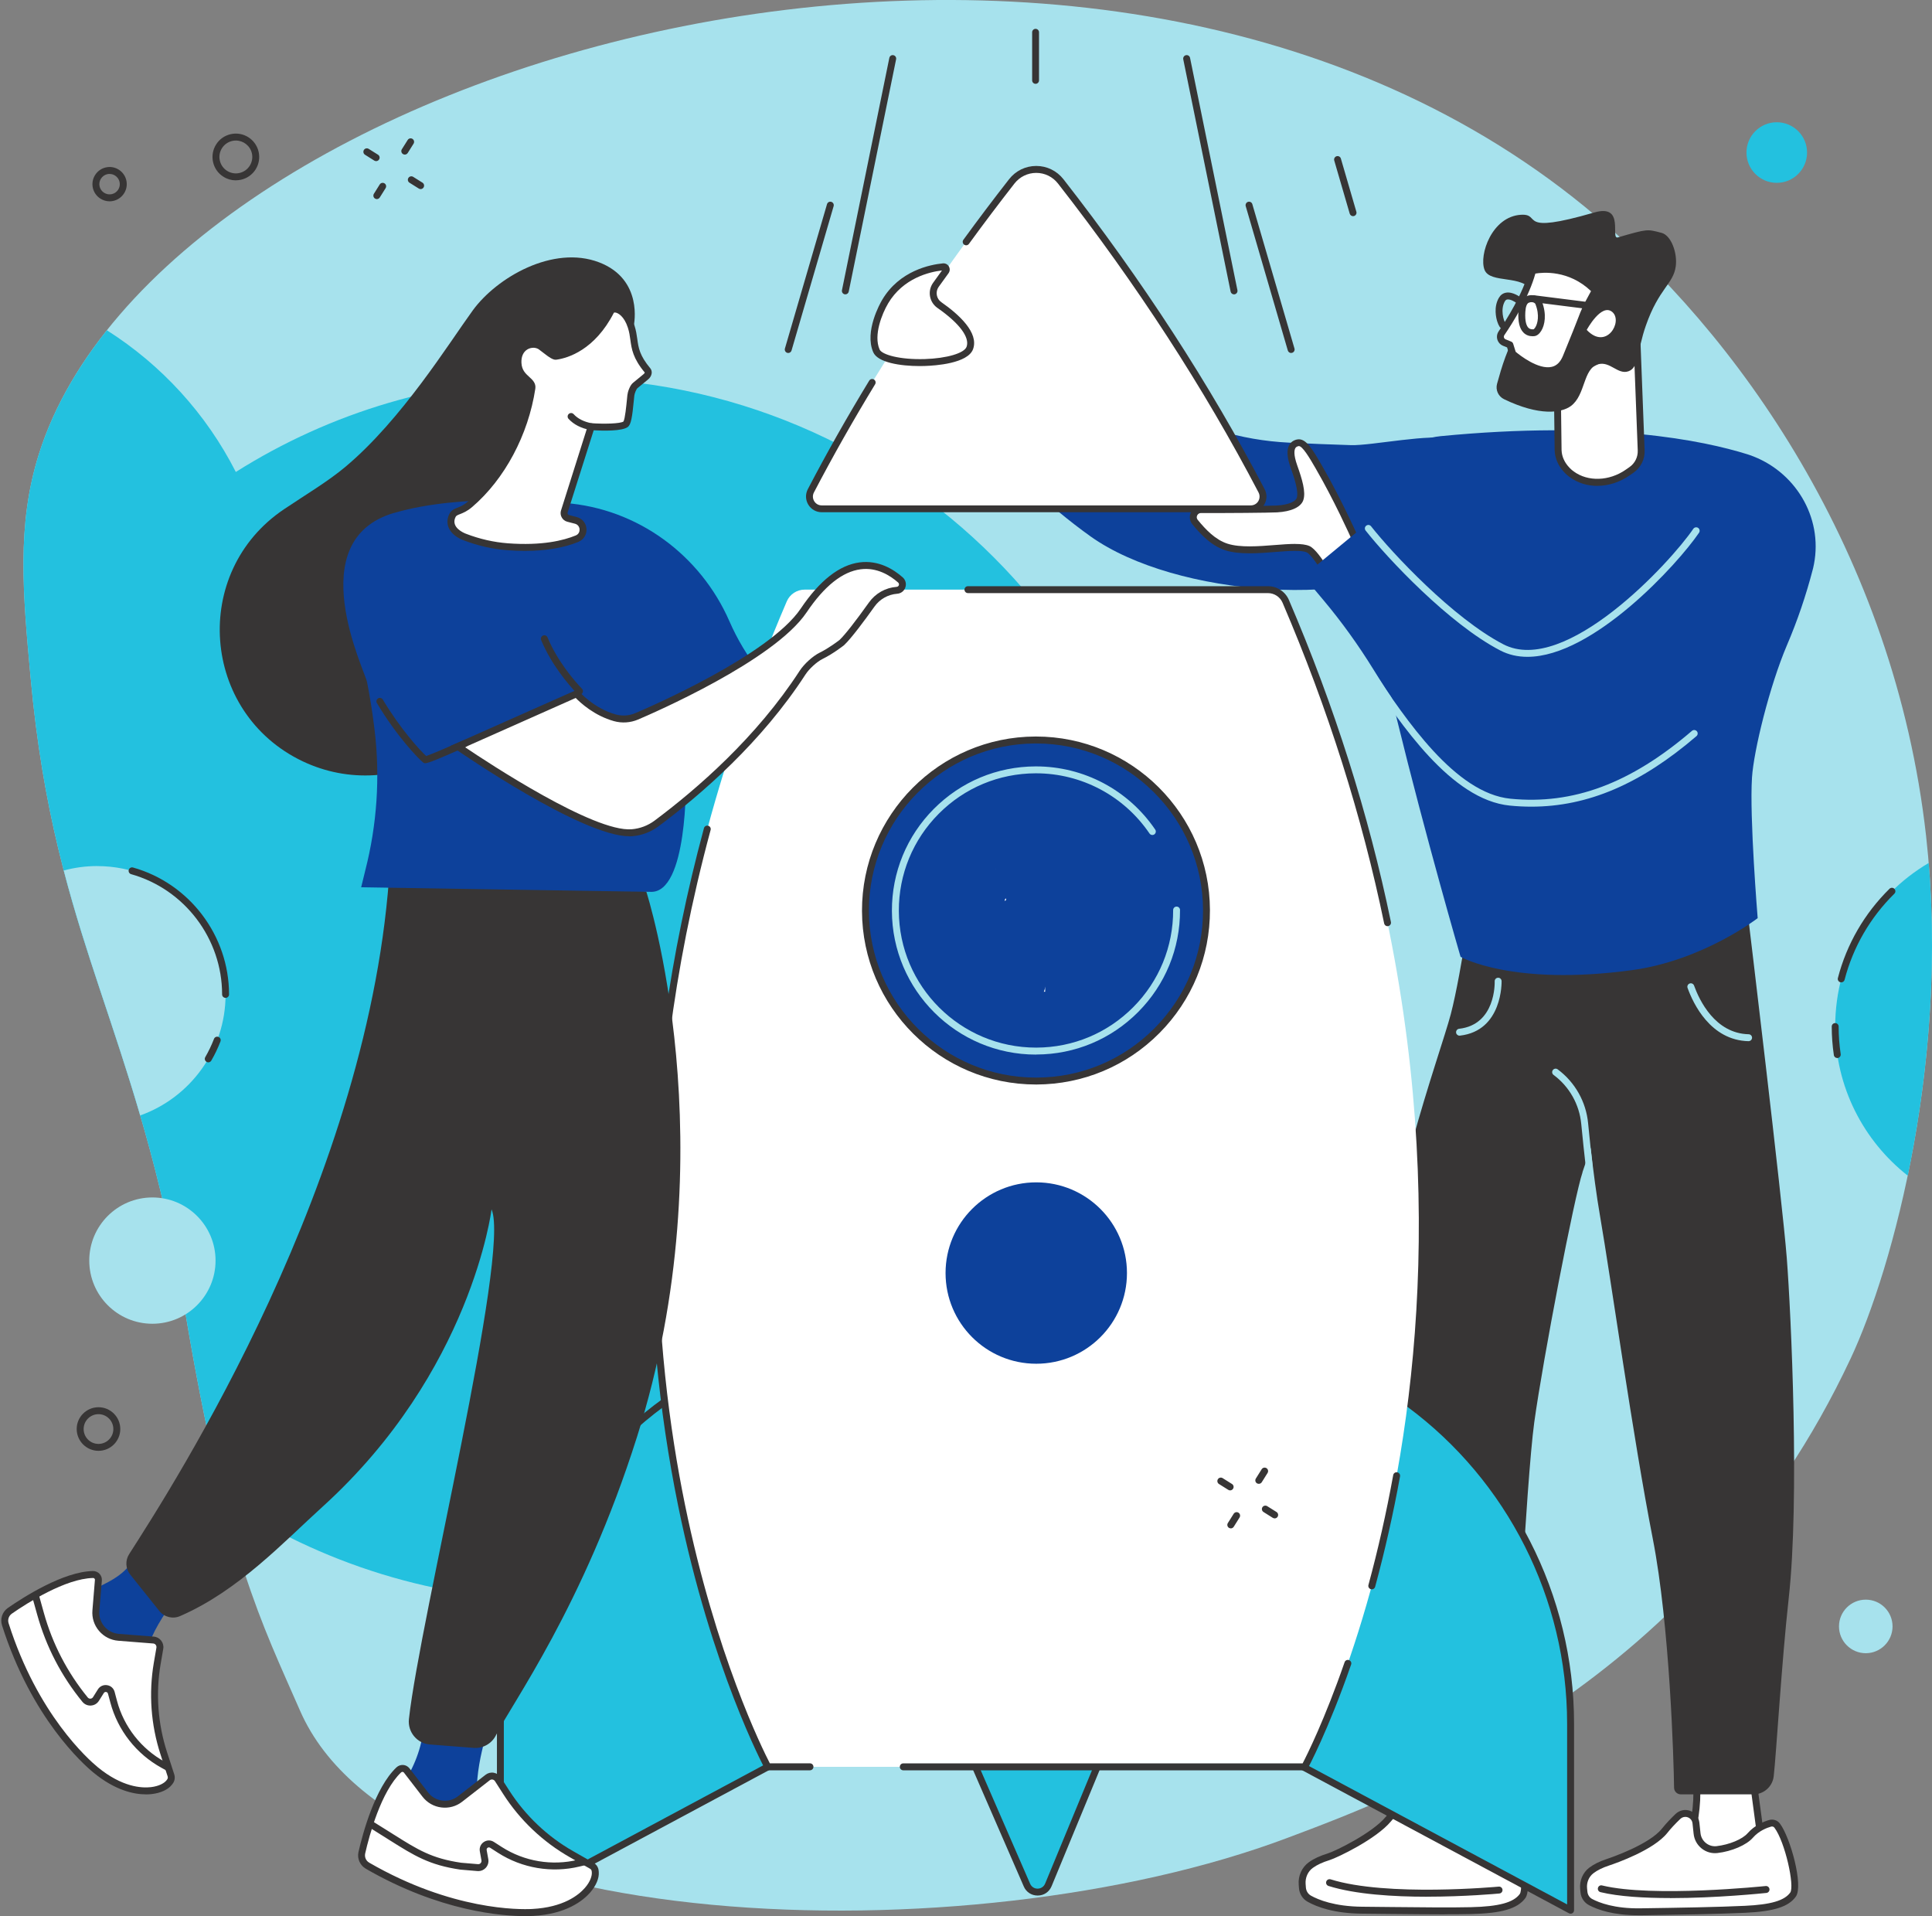 <svg xmlns="http://www.w3.org/2000/svg" xmlns:xlink="http://www.w3.org/1999/xlink" id="Capa_2" viewBox="0 0 556.7 552.06"><rect x="0" y="0" width="556.7" height="552.06" fill="#808080" stroke="none"/><defs><style>.cls-1{clip-path:url(#clippath);}.cls-2{fill:none;}.cls-2,.cls-3,.cls-4,.cls-5,.cls-6,.cls-7{stroke-width:0px;}.cls-8{clip-path:url(#clippath-1);}.cls-9{clip-path:url(#clippath-2);}.cls-3{fill:#0d419b;}.cls-4{fill:#373535;}.cls-5{fill:#a7e2ed;}.cls-6{fill:#23c1df;}.cls-7{fill:#fff;}</style><clipPath id="clippath"><rect class="cls-2" y="451.35" width="51.25" height="66.67"></rect></clipPath><clipPath id="clippath-1"><rect class="cls-2" x="279.91" y="235.41" width="39.06" height="52.21"></rect></clipPath><clipPath id="clippath-2"><path class="cls-2" d="M280.07,278.61c.7-7.39,1.8-8.09,2.09-8.99.3-.7.1-1.4.3-2.19.3-1,.5-2.6,1.1-3.1.6-.4,2.4.3,2.49.2,0-.2-1.2-.5-1.6-1.1-.7-1-1.09-3.8-.99-5.49.1-1.3.5-2.4.99-3.49.5-1.3,1.6-3.09,2.1-3.69.1-.2.3-.3.3-.4s-.1-.2-.1-.2c0,0-.1-.2-.1-.3,0-.2-.1-.4-.1-.4v-.8s.1-.3.1-.4.1-.4.1-.4c0,0,.1-.2.2-.3,0-.1.1-.4.1-.4,0,0,.2-.2.3-.3.1-.1.2-.3.3-.3,0,0,.2-.1.3-.2.1-.1.3-.2.3-.2,0-.1,1.1-.99,1.4-1.4.2-.3.2-.5.4-.8.4-.5,1.4-.9,1.99-1.6.7-.8,1.3-2.2,1.7-2.9.2-.4.5-.6.6-1,.1-.3.1-1,.1-1.1,0,0,.1-.2.2-.3,0-.1.2-.3.2-.3,0,0,.2-.2.3-.3.1-.1.2-.3.2-.3.1,0,.3-.1.4-.1.1-.1.3-.2.3-.2,0,0,.3-.1.4-.2.1,0,.4-.1.4-.1h.8s.2.1.3.1c.2,0,.4.1.4.1,0,0,.3.1.4.1.1.1.3.2.3.2,0,0,.2.2.3.3.1,0,.3.2.3.2,0,0,.2.2.3.3,0,.1.2.3.2.3,0,0,.1.3.2.4,0,.1.1.3.1.4,0,0,.1.2.1.3v.2s0-.1.2-.2c.5-.2,4.19-1.1,5.29-.5,1,.6,1.5,2.1,1.6,3.09.1,1-.9,2.99-.8,2.99,0,0,0-.1.1-.1.4-.5,2.69-3.29,4.19-4.19,1.3-.8,3.09-1.5,4.39-1.4,1,.1,2.1.6,2.7,1.49.8,1.1.8,3.8.5,5.29-.2,1.1-.8,1.9-1.4,2.9-.8,1.3-2.3,3.2-3,4.09-.4.4-.7.4-.8.8-.2.4,0,1.09-.1,1.69-.1,1-.5,2.4-.9,3.6-.49,1.3-1.9,3.69-1.99,3.89-.1.1-.1,0-.1.1-.1.2,0,1.8.4,2.3.3.4,1.1.3,1.5.7.8.8,1.7,2.59,2.1,3.79.3,1.1.4,1.99.3,3.09-.2,1.1-.6,2.5-1.2,3.49-.6.9-1.8,1.8-2.3,2-.1.1-.2.1-.3.2-.2.1-.1.4-.4.7-.5.4-2.2.6-2.8,1.2-.3.3-.2.8-.5,1.1-.6.6-2.4,1.4-3.09,1.5-.4.1-.6-.1-.9,0-.6.2-1.4,1.2-1.8,1.9-.49.8-.4,1.8-1.09,2.4-.8.7-2.8,1.2-3.8,1.1-.6-.1-.8-.7-1.3-.8-.5-.1-1.1.49-1.7.4-.8-.1-2.1-.8-2.7-1.49-.7-.7-1.1-2.2-1.1-2.9,0-.5.5-.9.3-1.2-.1-.3-.6-.5-1.1-.6-.8-.2-2.2.1-3.49-.1-1.6-.4-5.39-2.2-5.39-2.2M289.46,259.54c.7-.1.4-.7.3-.7s-.3.7-.3.7M311.22,247.06c2.2-3.2,2.7-5.19,2.6-5.19-.1-.1-2.6,5.19-2.6,5.19"></path></clipPath></defs><g id="Capa_1-2"><path class="cls-5" d="M533.23,391.47c12.36-26.36,28.85-87.43,21.76-150.68-9.12-81.14-54.25-145.12-98.15-181.07C311.17-59.57,46.51,18.5,11.2,130.87c-6.41,20.39-4.61,40.05-2.39,64.24,7.05,76.95,30.48,99.16,44.65,183.41,11.77,69.94,22.07,89.3,32.98,114.31,28.7,65.8,192.74,71.15,284.31,36.77,35.17-13.2,118.4-44.18,162.48-138.14"></path><path class="cls-6" d="M161.76,108.93c-34.48,0-66.65,9.92-93.81,27.05-8.5-16.73-21.4-30.84-37.16-40.83-9.01,11.34-15.7,23.32-19.6,35.72-6.41,20.39-4.61,40.05-2.39,64.24,7.05,76.95,30.48,99.16,44.65,183.41,3.76,22.34,7.36,39.51,10.89,53.35,27.9,18.56,61.39,29.38,97.41,29.38,97.29,0,176.15-78.87,176.15-176.16s-78.86-176.16-176.15-176.16"></path><path class="cls-6" d="M528.81,295.75c0,17.44,8.18,32.96,20.9,42.97,5.44-26.14,8.72-57.64,6.04-90.09-16.12,9.51-26.94,27.04-26.94,47.11"></path><path class="cls-5" d="M28.01,249.52c-3.33,0-6.56.45-9.64,1.28,6.33,24.28,14.41,44.48,22.03,70.57,14.33-5.1,24.6-18.78,24.6-34.85,0-20.43-16.56-36.99-36.99-36.99"></path><path class="cls-7" d="M508.34,536.6l-23.08-1.88.9-2.47c2.1-5.82,3.04-12,2.74-18.18l-.18-3.81,16.51,3.04,3.12,23.3"></path><path class="cls-4" d="M486.64,533.83l20.54,1.67-2.86-21.36-14.55-2.68.13,2.55c.3,6.35-.65,12.59-2.8,18.57l-.45,1.25ZM509.48,537.69l-25.6-2.08,1.34-3.7c2.07-5.72,2.97-11.71,2.68-17.8l-.24-5.06,18.45,3.4,3.38,25.24"></path><path class="cls-7" d="M483.49,523.33c-1.33,1.28-2.73,2.74-3.83,4.13-3.69,4.66-14.33,8.41-16.36,9.09-1.53.51-3.33,1.27-4.77,2.35-1.61,1.23-2.42,3.25-2.21,5.27l.1.98c.13,1.22.84,2.3,1.92,2.88,2.25,1.19,6.81,2.89,14.39,2.78,11.6-.17,22.73-.37,30.09-.71,7.35-.35,11.83-1.44,13.84-4.24,1.81-2.53-1.61-15.98-4.58-19.89-.47-.62-1.28-.86-2.02-.65-1.4.4-3.84,1.36-5.71,3.51-1.77,2.03-5.88,3.64-9.58,4.07-2.88.34-5.48-1.79-5.76-4.67-.09-.95-.2-1.99-.33-3.03-.31-2.52-3.34-3.6-5.18-1.85"></path><path class="cls-4" d="M485.6,523.47c-.52,0-1.02.2-1.42.58-1.51,1.44-2.8,2.84-3.74,4.03-3.92,4.94-14.71,8.71-16.83,9.41-1.85.61-3.36,1.36-4.47,2.21-1.3.99-2.01,2.66-1.83,4.37l.1.98c.09.89.61,1.68,1.4,2.09,1.96,1.04,6.41,2.79,13.9,2.67,11.18-.16,22.56-.36,30.07-.72,7.49-.35,11.4-1.5,13.07-3.82,1.32-1.85-1.49-14.66-4.57-18.71-.21-.28-.59-.39-.95-.29-1.22.34-3.52,1.22-5.24,3.2-1.83,2.1-6.03,3.92-10.21,4.41-1.65.19-3.28-.28-4.58-1.33-1.31-1.06-2.12-2.57-2.29-4.24-.09-.95-.2-1.98-.32-3.01-.1-.8-.61-1.44-1.36-1.71-.23-.08-.47-.13-.71-.13ZM472.01,551.81c-7.14,0-11.62-1.57-14.15-2.91-1.37-.73-2.29-2.09-2.44-3.65l-.1-.98c-.24-2.4.76-4.76,2.61-6.16,1.29-.98,2.99-1.83,5.06-2.51,1.24-.41,12.25-4.17,15.9-8.76,1.26-1.59,2.82-3.17,3.92-4.22,1.12-1.07,2.72-1.42,4.18-.9,1.46.53,2.48,1.81,2.67,3.34.13,1.05.24,2.09.33,3.06.11,1.14.67,2.16,1.56,2.88.88.71,1.98,1.03,3.09.9,3.67-.43,7.43-1.99,8.94-3.73,2.06-2.35,4.77-3.4,6.19-3.8,1.15-.33,2.39.07,3.09,1,3.02,3.97,6.86,17.92,4.6,21.07-2.08,2.92-6.31,4.27-14.59,4.66-7.54.35-18.93.55-30.13.72-.24,0-.48,0-.72,0"></path><path class="cls-4" d="M481.19,546.85c-7.37,0-14.73-.42-20.02-1.7-.53-.13-.86-.67-.73-1.2.13-.54.66-.87,1.2-.73,14.59,3.55,46.8.2,47.13.17.55-.06,1.04.34,1.1.89.06.55-.34,1.04-.89,1.1-.86.09-14.33,1.49-27.79,1.49"></path><path class="cls-7" d="M431.09,531.17l-22.22-1.92.88-2.38c2.05-5.6,2.98-11.54,2.72-17.5l-.16-3.67,15.89,3.01,2.89,22.46"></path><path class="cls-4" d="M410.26,528.37l19.68,1.7-2.65-20.52-13.93-2.64.1,2.42c.26,6.11-.68,12.14-2.78,17.89l-.43,1.16ZM432.24,532.26l-24.75-2.14,1.32-3.6c2.02-5.5,2.91-11.26,2.66-17.11l-.21-4.93,17.83,3.38,3.15,24.41"></path><path class="cls-7" d="M404.17,519.87c-1.45,1.32-2.97,2.84-4.17,4.28-4.04,4.86-15.01,10.15-17.19,10.82-1.63.5-3.57,1.27-5.11,2.39-1.74,1.26-2.66,3.39-2.48,5.53l.08,1.04c.1,1.3.83,2.46,1.96,3.1,2.36,1.32,7.16,3.24,15.2,3.31,12.32.11,23.62.32,31.43.13s12.59-1.23,14.79-4.16c1.98-2.65-1.19-18.72-4.25-22.95-.48-.67-1.33-.95-2.13-.73-1.49.39-4.11,1.35-6.15,3.58-1.93,2.1-6.41,2.11-10.35,2.47-3.07.29-5.68-.43-5.91-3.49-.07-1.02-.17-2.13-.28-3.22-.26-2.68-3.45-3.91-5.44-2.09"></path><path class="cls-4" d="M406.36,520c-.55,0-1.08.2-1.52.6-1.64,1.49-3.04,2.94-4.07,4.19-4.26,5.11-15.51,10.47-17.66,11.13-1.99.61-3.61,1.36-4.82,2.24-1.43,1.03-2.22,2.81-2.08,4.65l.08,1.04c.08.97.62,1.84,1.46,2.31,2.07,1.16,6.72,3.11,14.72,3.19,2.94.02,5.82.05,8.61.09,9.04.09,16.85.18,22.79.04,7.99-.19,12.18-1.31,14.02-3.76,1.5-1.99-1.18-17.52-4.26-21.77-.23-.32-.66-.46-1.07-.36-1.31.34-3.78,1.23-5.67,3.29-1.9,2.08-5.61,2.37-9.21,2.65-.6.05-1.2.09-1.79.15-2.43.23-4.28-.17-5.47-1.19-.91-.77-1.43-1.85-1.53-3.23-.07-1.01-.16-2.11-.27-3.2-.08-.88-.63-1.58-1.44-1.9-.27-.1-.55-.15-.82-.15ZM416.31,551.55c-4.51,0-9.65-.06-15.26-.11-2.79-.03-5.66-.06-8.6-.09-8.02-.07-12.95-1.91-15.68-3.44-1.41-.79-2.34-2.25-2.47-3.89l-.08-1.05c-.2-2.52.91-4.98,2.9-6.42,1.39-1.01,3.21-1.86,5.41-2.53,2.3-.7,12.9-5.91,16.71-10.5,1.38-1.66,3.08-3.3,4.27-4.38,1.2-1.1,2.88-1.42,4.4-.84s2.56,1.94,2.71,3.56c.11,1.11.2,2.22.28,3.25.06.83.33,1.44.83,1.85.77.65,2.14.89,3.99.72.6-.06,1.21-.1,1.82-.15,3.2-.25,6.52-.51,7.89-2.01,2.24-2.44,5.12-3.47,6.64-3.88,1.2-.32,2.48.14,3.19,1.12,2.88,3.98,6.72,20.83,4.24,24.14-2.27,3.03-6.78,4.35-15.56,4.56-2.28.05-4.82.07-7.61.07"></path><path class="cls-4" d="M411.2,546.47c-9.64,0-20.64-.66-28.39-3.1-.53-.17-.82-.72-.66-1.25.17-.53.73-.82,1.26-.66,16.17,5.09,48.13,2.13,48.44,2.1.54-.06,1.04.35,1.09.9s-.35,1.03-.9,1.08c-.7.07-9.91.92-20.85.92"></path><path class="cls-4" d="M456.01,337.73c-2.37,6.94-11.39,53.74-13.92,72.07-2.3,16.68-5.92,87.91-6.6,99.86-.06,1.03-.91,1.83-1.95,1.83h-26.77c-1,0-1.84-.76-1.94-1.76-1.24-12.4-8.83-91.66-7.67-125.23,1.26-36.67,17.71-80.29,20.88-92.3,3.16-12.02,7.08-40.45,7.08-40.45l78.54,11.81s9.92,82.38,11.19,98.81,3.74,69.61.57,98.06c-2.05,18.43-3.59,44.95-4.33,51.35-.35,2.96-2.86,5.2-5.85,5.2h-20.91c-1.06,0-1.94-.85-1.95-1.92-.09-7.68-1.23-46.74-6.14-71.77-5.69-29.08-12.02-74.6-15.19-92.93-1.05-6.06-1.95-13.03-2.7-19.63,0,0,0,.05-2.36,6.98"></path><path class="cls-5" d="M457.96,337.39c-.51,0-.94-.37-.99-.88-.4-3.51-.95-8.56-1.34-12.69-.53-5.61-3.43-10.76-7.97-14.12-.45-.33-.54-.95-.21-1.4s.95-.54,1.39-.21c5,3.7,8.19,9.36,8.77,15.54.39,4.11.94,9.14,1.33,12.65.07.55-.33,1.04-.88,1.1-.04,0-.08,0-.11,0"></path><path class="cls-5" d="M503.85,299.98h-.02c-10.95-.26-15.93-10.81-17.56-15.34-.19-.52.08-1.09.59-1.28.53-.19,1.09.08,1.28.6,1.49,4.14,6.02,13.79,15.73,14.02.55.01.99.47.98,1.02-.02.54-.46.97-1,.97"></path><path class="cls-5" d="M420.56,298.39c-.5,0-.94-.38-.99-.88-.06-.55.33-1.05.88-1.11,10.53-1.19,10.26-13.17,10.24-13.67-.02-.55.41-1.02.96-1.03.55-.04,1.01.41,1.03.96,0,.14.36,14.32-12.01,15.72-.03,0-.07,0-.11,0"></path><path class="cls-3" d="M332.24,115.63c11.85,7.15,25.32,11.23,39.16,11.9,5.79.28,12,.55,17.87.72,5.99.19,23.3-3.52,29.02-1.68,11.61,3.73,16.77,19.21-2.52,33.07-22.81,16.39-77.16,12.26-101.51-5.08-24.36-17.34-49.54-47.88-49.54-47.88l3.82-25.55s43.71,22.43,63.71,34.5"></path><path class="cls-3" d="M414.91,125.69c-13.15,1.28-7.88,14.07-20.98,13.35-13.11-.72,26.93,136.64,26.93,136.64,0,0,14.79,8.52,49.4,3.83,20.43-2.77,36.21-14.98,36.21-14.98,0,0-2.39-29.01-1.64-40.52.5-7.71,5.02-26.26,10.09-38.17,3.02-7.06,5.49-14.33,7.42-21.76l.11-.42c.09-.39.17-.76.24-1.14,2.62-13.58-5.52-26.95-18.59-31.44l-.54-.18c-12.64-3.95-40.72-9.89-88.66-5.22"></path><path class="cls-7" d="M391.13,156.67s-4.97-11.47-11.08-22.03c-2.4-4.15-4.28-7.45-6.11-7.06-2.56.54-2.25,3.6-1.08,6.89s2.48,7.27,1.72,9.37c-.52,1.43-2.82,2.59-6.65,2.81-2.22.12-14.93.23-21.87.19-1.86-.01-2.9,2.16-1.72,3.59,2.04,2.48,5.06,5.9,9.04,7.18,7.11,2.29,19.59-1.11,23.55.64,1.83.81,4.97,6.2,4.97,6.2l9.23-7.77"></path><path class="cls-4" d="M373.18,156.72c1.7,0,3.13.16,4.15.61,1.6.71,3.73,3.85,4.82,5.59l7.77-6.54c-1.16-2.61-5.56-12.32-10.73-21.26l-.08-.15c-1.72-2.97-3.89-6.68-4.96-6.44-.58.13-.8.41-.91.61-.28.49-.57,1.79.56,4.97,1.34,3.78,2.58,7.68,1.72,10.05-.72,1.97-3.46,3.23-7.53,3.46-2.19.12-14.9.23-21.93.19h-.01c-.48,0-.88.26-1.09.69s-.15.91.16,1.28c2.26,2.76,5.05,5.72,8.57,6.86,3.66,1.18,8.97.76,13.66.39,2.14-.17,4.13-.32,5.84-.32ZM381.64,165.96l-.59-1.02c-1.24-2.12-3.46-5.32-4.52-5.79-1.59-.7-5.2-.42-9.02-.12-4.88.39-10.4.81-14.43-.48-4.02-1.3-7.06-4.52-9.5-7.49-.8-.97-.95-2.27-.42-3.4.54-1.13,1.65-1.82,2.89-1.82h.02c7,.04,19.64-.07,21.81-.19,3.51-.19,5.42-1.22,5.76-2.15.68-1.9-.88-6.32-1.72-8.69-1.08-3.04-1.22-5.2-.42-6.61.46-.82,1.23-1.37,2.24-1.58,2.52-.53,4.44,2.79,7.1,7.39l.09.15c6.07,10.49,11.08,22.02,11.13,22.14l.3.68-10.7,9.01"></path><path class="cls-3" d="M393.27,151.38s29.65,36.83,49.67,38.24c0,0,18.9-12.77,34.38-24.03,4.85-3.53,16.26-17.06,21.9-19.11,11.46-4.17,25.03,4.91,18.27,27.68-7.99,26.92-53.45,58.31-83.34,58.17-12.35-.06-29.66-25.29-38.42-39.48-4.31-6.97-9.09-13.64-14.36-19.92l-5.8-6.92,17.71-14.64"></path><path class="cls-5" d="M440.12,189.24c-2.76,0-5.41-.57-7.86-1.85-14.77-7.67-32.49-26.57-38.76-34.53-.34-.43-.27-1.06.17-1.4s1.06-.27,1.4.17c6.18,7.84,23.63,26.48,38.11,34,17.83,9.26,48.19-23.61,54.74-33.27.31-.45.93-.57,1.39-.27.45.31.57.93.27,1.39-6.15,9.06-30.53,35.76-49.45,35.76"></path><path class="cls-5" d="M441.24,232.41c-2.05,0-4.11-.1-6.19-.31-16.89-1.67-31.43-23.44-41.06-37.86-2.99-4.47-5.57-8.34-7.37-10.24-.38-.4-.36-1.03.04-1.41.4-.38,1.03-.36,1.41.04,1.92,2.03,4.42,5.77,7.58,10.51,9.42,14.1,23.64,35.41,39.59,36.98,18.07,1.79,34.68-4.43,52.29-19.55.42-.36,1.05-.31,1.41.11.36.41.31,1.04-.1,1.4-16.03,13.77-31.3,20.33-47.59,20.33"></path><path class="cls-7" d="M472.9,129.72l-1.21-31.62-22.96,11.65.25,19.99c.17,4.45,3.95,6.94,3.95,6.94,4.7,3.45,11.27,2.82,16.05-.5l1.11-.77c1.85-1.28,2.91-3.43,2.81-5.68"></path><path class="cls-4" d="M449.72,110.35l.24,19.36c.15,3.87,3.47,6.1,3.51,6.12,4.09,3.01,10.22,2.8,14.94-.48l1.11-.77c1.58-1.1,2.47-2.9,2.39-4.82,0,0,0,0,0-.01l-1.15-30.06-21.03,10.66ZM460.26,139.99c-2.87,0-5.64-.84-7.93-2.52-.13-.08-4.18-2.8-4.36-7.71l-.25-20.01c0-.38.21-.73.55-.9l22.96-11.65c.3-.15.67-.14.96.03s.48.48.49.82l1.21,31.61c.13,2.61-1.08,5.06-3.23,6.55l-1.11.77c-2.87,1.99-6.14,3-9.28,3"></path><path class="cls-4" d="M438.3,61.88c6.13-.35-1.58,5.92,21.09-.66,9.03-2.62,4.46,7.85,6.8,7.18,8.66-2.49,8.36-2.41,12.58-1.31,2.8.73,4.62,5.85,4.09,9.68-.69,5.05-4.89,6.36-8.61,17.04-2.61,7.5-1.97,12.05-4.99,13.15-3.06,1.11-5.32-2.97-8.75-2.01-4.44,1.24-3.57,8.88-7.89,12.05-2.73,1.99-9.07,2.92-19.24-1.99-1.65-.8-2.49-2.66-2.01-4.42.62-2.26,1.43-5.11,2.42-7.77,4.76-12.67,9.29-15.54,7.65-18.82-2.52-5.02-12.09-2.14-13.68-6.27-1.65-4.29,2.13-15.38,10.52-15.85"></path><path class="cls-7" d="M459.69,83.69l-1.75,3.26c-.83,1.53-1.55,3.11-2.15,4.74-1.14,3.06-3.3,8.24-4.48,11.16-3.79,9.41-15.43-.93-15.43-.93l-.81-2.58-1.56-.64c-.3-.13-.58-.31-.79-.57-.5-.64-.51-1.49-.07-2.12,2.33-3.43,7.21-11.14,8.97-18.06,0,0,9.99-2.56,18.08,5.72"></path><path class="cls-4" d="M436.74,101.36c1.11.93,6.54,5.24,10.41,4.33,1.44-.34,2.49-1.39,3.23-3.21.32-.81.73-1.79,1.16-2.85,1.1-2.71,2.48-6.08,3.31-8.29.62-1.68,1.36-3.31,2.2-4.88l1.4-2.59c-6.43-6.15-13.96-5.41-16.04-5.05-1.86,6.74-6.38,13.98-8.95,17.76-.19.29-.18.66.05.95.07.1.2.19.36.25l1.57.64c.28.11.49.34.58.63l.72,2.31ZM446.06,107.81c-5.01,0-10.59-4.9-10.84-5.13-.14-.12-.24-.28-.29-.45l-.67-2.14-1.13-.45c-.49-.2-.9-.5-1.19-.88-.76-.97-.8-2.3-.11-3.3,2.07-3.04,7.08-10.87,8.82-17.74.09-.35.36-.63.72-.72.43-.11,10.65-2.6,19.04,6,.31.31.37.78.17,1.17l-1.76,3.26c-.8,1.48-1.51,3.04-2.1,4.63-.83,2.23-2.21,5.63-3.33,8.35-.43,1.05-.83,2.03-1.15,2.83-.98,2.43-2.54,3.92-4.63,4.4-.51.12-1.03.17-1.55.17"></path><path class="cls-7" d="M457.21,95.05s4.21-7.83,7.37-5.16-1.69,11.17-7.37,5.16"></path><path class="cls-4" d="M440.53,87.21c-.58.24-.92,1.15-1.01,2.66-.17,2.9.4,4.09.9,4.58.35.34.84.48,1.47.43.04-.02.4-.27.73-.99.29-.62,1.13-2.9-.19-6.28-.05-.14-.23-.32-.52-.44-.24-.1-.74-.23-1.4.05ZM441.65,96.88c-1.04,0-1.93-.34-2.61-1-1.18-1.15-1.68-3.16-1.51-6.13.14-2.37.86-3.8,2.21-4.38.99-.42,2.04-.44,2.95-.06.76.31,1.34.89,1.6,1.56,1.44,3.7.84,6.79-.19,8.46-.57.92-1.29,1.46-2.03,1.52-.15.02-.29.02-.43.02"></path><path class="cls-4" d="M461.01,89.45s-.08,0-.12,0l-19.17-2.42c-.55-.06-.93-.57-.86-1.11s.57-.93,1.11-.86l19.17,2.42c.55.07.93.57.87,1.11-.07.51-.5.88-.99.88"></path><path class="cls-4" d="M433.25,94.89c-.14,0-.28-.03-.42-.09-.56-.26-1.03-1-1.41-2.2-.29-.91-1.1-4.09.48-6.8.46-.8,1.16-1.31,2.01-1.47,1.99-.38,4.18,1.29,4.42,1.48.43.34.51.96.17,1.4-.34.43-.96.51-1.4.17-.44-.34-1.89-1.27-2.82-1.09-.19.04-.43.13-.66.52-1.35,2.32-.35,5.65.16,6.24.41.27.58.8.37,1.26-.17.36-.53.58-.91.58"></path><path class="cls-6" d="M191.81,403.62c-29.9,21.53-47.63,56.13-47.63,92.97v53.76l77.06-41.31-29.43-105.42"></path><path class="cls-4" d="M191.24,405.28c-28.86,21.34-46.06,55.36-46.06,91.31v52.09l74.88-40.14-28.82-103.27ZM144.18,551.35c-.18,0-.35-.04-.51-.14-.3-.18-.48-.51-.48-.85v-53.76c0-37.07,17.96-72.13,48.05-93.78.26-.19.6-.24.91-.14.31.11.54.36.63.68l29.43,105.42c.12.45-.08.93-.49,1.15l-77.06,41.31c-.15.08-.31.11-.47.11"></path><path class="cls-6" d="M404.92,403.62c29.91,21.53,47.64,56.13,47.64,92.97v53.76l-77.06-41.31,29.42-105.42"></path><path class="cls-4" d="M376.67,508.55l74.89,40.14v-52.09c0-35.95-17.19-69.97-46.06-91.31l-28.82,103.27ZM452.55,551.35c-.16,0-.32-.04-.47-.11l-77.06-41.31c-.41-.22-.61-.7-.49-1.15l29.43-105.42c.09-.32.32-.56.64-.67.3-.11.65-.06.91.13,30.09,21.66,48.05,56.71,48.05,93.78v53.76c0,.35-.18.68-.48.86-.16.09-.33.14-.51.14"></path><path class="cls-6" d="M280.46,507.63h36.28l-14.66,35.43c-1.13,2.73-4.98,2.77-6.16.06l-15.46-35.49"></path><path class="cls-4" d="M281.98,508.63l14.84,34.09c.46,1.05,1.42,1.45,2.18,1.42.75,0,1.71-.4,2.15-1.45l14.08-34.05h-33.26ZM298.98,546.13c-1.75,0-3.28-.99-3.98-2.61l-15.45-35.48c-.14-.31-.1-.67.08-.95.19-.28.5-.45.83-.45h36.28c.33,0,.64.17.83.45.18.28.22.63.09.93l-14.65,35.43c-.68,1.64-2.2,2.67-3.97,2.68h-.05"></path><path class="cls-7" d="M226.71,173.26c-82.98,193.46-5.47,335.78-5.47,335.78h154.71s77.51-142.32-5.47-335.78c-.88-2.05-2.91-3.38-5.15-3.38h-133.48c-2.23,0-4.26,1.33-5.14,3.38"></path><path class="cls-3" d="M272.46,366.78c0-14.43,11.7-26.13,26.13-26.13s26.14,11.7,26.14,26.13-11.7,26.13-26.14,26.13-26.13-11.7-26.13-26.13"></path><path class="cls-4" d="M399.81,266.85c-.46,0-.88-.33-.97-.8-6.38-30.88-16.22-61.97-29.27-92.39-.72-1.69-2.39-2.78-4.23-2.78h-86.44c-.55,0-.99-.45-.99-1s.44-.99.99-.99h86.44c2.65,0,5.03,1.56,6.06,3.98,13.1,30.55,22.99,61.76,29.39,92.77.11.54-.24,1.07-.78,1.18-.07.02-.14.03-.2.03"></path><path class="cls-4" d="M395.28,457.91c-.09,0-.18-.01-.27-.04-.53-.15-.84-.69-.7-1.22,2.79-10.27,5.19-20.92,7.14-31.66.1-.54.61-.9,1.16-.8.55.1.9.62.81,1.16-1.96,10.8-4.38,21.51-7.18,31.83-.12.44-.52.73-.96.73"></path><path class="cls-4" d="M375.95,510.05h-115.68c-.55,0-.99-.45-.99-1s.44-1,.99-1h115.08c1.22-2.34,6.33-12.54,12.09-29.14.18-.52.74-.8,1.27-.61.52.18.8.74.61,1.27-6.64,19.11-12.44,29.85-12.5,29.96-.18.32-.51.52-.88.52"></path><path class="cls-4" d="M233.41,510.05h-12.17c-.36,0-.7-.2-.88-.52-.15-.28-15.3-28.43-24.95-75.67-5.67-27.73-8.37-56.54-8.03-85.63.43-36.35,5.63-73.23,15.46-109.62.14-.53.69-.85,1.22-.7.54.14.85.69.7,1.22-22.17,82.04-16.26,150.96-7.4,194.32,8.88,43.45,22.39,70.57,24.47,74.59h11.57c.55,0,.99.45.99,1s-.44,1-.99,1"></path><path class="cls-7" d="M363.54,141.39c-15.11-28.92-34.14-58.75-57.88-89.16-3.59-4.6-10.53-4.6-14.13,0-23.74,30.41-42.77,60.24-57.88,89.16-1.23,2.36.46,5.18,3.13,5.18h123.64c2.66,0,4.35-2.82,3.12-5.18"></path><path class="cls-4" d="M360.42,147.58h-123.64c-1.59,0-3.04-.81-3.87-2.18s-.88-3.04-.14-4.46c5.45-10.44,11.41-20.96,17.69-31.27.29-.47.9-.62,1.37-.33.47.29.62.9.33,1.38-6.26,10.27-12.19,20.75-17.63,31.16-.42.8-.39,1.73.08,2.51.46.77,1.27,1.22,2.16,1.22h123.64c.89,0,1.7-.45,2.16-1.21.46-.78.49-1.71.08-2.51-15.73-30.09-35.17-60.05-57.79-89.01-1.52-1.95-3.81-3.07-6.27-3.07s-4.76,1.12-6.28,3.07c-4.47,5.73-8.89,11.58-13.11,17.38-.32.45-.95.54-1.39.22-.44-.33-.54-.95-.22-1.39,4.24-5.82,8.66-11.69,13.16-17.44,1.9-2.44,4.76-3.84,7.84-3.84s5.94,1.4,7.85,3.84c22.69,29.06,42.19,59.11,57.97,89.31.74,1.43.69,3.09-.14,4.46-.83,1.37-2.27,2.18-3.86,2.18"></path><path class="cls-3" d="M347.64,262.19c.08,27.14-21.85,49.2-48.98,49.28s-49.2-21.85-49.28-48.98c-.08-27.14,21.85-49.2,48.99-49.28,27.14-.08,49.2,21.85,49.28,48.98"></path><path class="cls-4" d="M298.51,214.2h-.14c-26.55.08-48.08,21.73-47.99,48.28.08,26.49,21.66,47.99,48.13,47.99h.15c12.86-.04,24.93-5.08,33.99-14.2,9.06-9.12,14.04-21.22,14-34.08-.08-26.49-21.66-47.99-48.14-47.99ZM298.51,312.46c-27.57,0-50.04-22.39-50.13-49.98-.08-27.64,22.34-50.2,49.98-50.28h.15c27.57,0,50.05,22.4,50.13,49.98.04,13.39-5.14,25.99-14.58,35.49-9.44,9.49-22.02,14.74-35.4,14.79h-.16"></path><path class="cls-5" d="M298.51,303.84c-22.83,0-41.44-18.54-41.51-41.39-.03-11.09,4.26-21.53,12.07-29.39,7.82-7.86,18.23-12.21,29.32-12.25h.13c13.77,0,26.6,6.8,34.35,18.2.31.46.19,1.08-.26,1.39s-1.07.19-1.39-.27c-7.38-10.85-19.6-17.33-32.7-17.33h-.12c-10.55.04-20.46,4.17-27.91,11.66-7.44,7.48-11.52,17.42-11.49,27.97.06,21.75,17.78,39.4,39.52,39.4h.12c10.56-.03,20.47-4.17,27.91-11.66,7.44-7.48,11.52-17.42,11.49-27.97,0-.56.44-1,.99-1h0c.55,0,.99.44.99.99.04,11.09-4.25,21.53-12.07,29.39-7.82,7.86-18.23,12.21-29.32,12.24h-.13"></path><path class="cls-7" d="M295.54,285.74v-5.45c-3.85-.16-7.59-1.18-9.77-2.44l1.7-6.71c2.42,1.31,5.8,2.51,9.53,2.49,3.27-.01,5.5-1.28,5.49-3.57,0-2.18-1.85-3.55-6.09-4.97-6.15-2.05-10.34-4.91-10.36-10.47-.02-5.04,3.53-9.02,9.67-10.23l-.02-5.45,5.62-.02.02,5.05c3.84.16,6.43.96,8.32,1.87l-1.65,6.48c-1.49-.63-4.14-1.94-8.27-1.93-3.73.02-4.93,1.63-4.92,3.23,0,1.89,2.02,3.09,6.9,4.91,6.83,2.39,9.59,5.54,9.61,10.7.02,5.1-3.58,9.47-10.18,10.64l.02,5.85-5.62.02"></path><path class="cls-7" d="M255.02,86.96c-1.59,2.7-4.54,9.34-2.49,14.1s24.99,4.56,26.92-.82c1.54-4.3-4.63-9.46-8.78-12.35-1.88-1.31-2.35-3.89-1.04-5.77l2.87-3.99c.4-.55-.04-1.31-.72-1.25-3.58.35-12.03,2.02-16.77,10.08"></path><path class="cls-4" d="M255.88,87.47c-1.74,2.96-4.21,9.08-2.44,13.2.66,1.52,5.83,3,13.05,2.78,6.3-.2,11.36-1.68,12.03-3.54.97-2.72-2.09-6.8-8.41-11.2-2.32-1.62-2.91-4.83-1.29-7.16l2.61-3.63c-3.55.41-11.21,2.17-15.55,9.54ZM265.07,105.47c-5.71,0-12.18-1.03-13.46-4.01-2.58-5.98,2.02-14.1,2.55-15.01,4.99-8.5,13.92-10.22,17.53-10.57.7-.07,1.37.27,1.72.89.36.62.32,1.36-.09,1.94l-2.88,3.99c-.97,1.41-.62,3.38.81,4.37,5.11,3.56,10.83,8.79,9.14,13.51-1.49,4.16-10.97,4.77-13.84,4.86-.48.02-.97.03-1.47.03"></path><path class="cls-3" d="M140.41,498.86s-5.69,16.89-1.45,25.27l1.12,3.42-27.72-8.65,2.14-2.73c3.81-4.86,6.31-10.45,7.3-16.32l18.6-.99"></path><path class="cls-7" d="M143.47,512.63l2.39,3.73c4.73,7.39,11.19,13.52,18.81,17.85l5.85,3.33c.56.31.93.89.97,1.53l.03.33c.29,3.61-4.98,10.91-18.12,11.6-8.13.42-26.67-1.44-47.49-13.47-1.32-.76-1.99-2.28-1.65-3.76,1.23-5.4,4.68-18.19,10.64-23.85.66-.63,1.71-.57,2.28.15l5.36,6.96c2.41,3.13,6.9,3.7,10.02,1.27l7.95-6.19c.94-.73,2.31-.49,2.95.51"></path><path class="cls-4" d="M115.98,510.49c-.1,0-.25.03-.4.16-5.78,5.48-9.17,18.15-10.35,23.34-.24,1.06.23,2.14,1.18,2.68,23.85,13.77,43.29,13.52,46.94,13.33,8.99-.47,13.36-3.99,15.17-6.06,1.6-1.82,2.08-3.51,2.01-4.47l-.03-.32c-.02-.31-.2-.59-.47-.74l-5.86-3.33c-7.73-4.4-14.36-10.69-19.16-18.18l-2.39-3.73c-.16-.25-.41-.41-.69-.46-.29-.05-.57.02-.81.2l-7.95,6.19c-1.71,1.34-3.85,1.92-6.01,1.65-2.16-.27-4.08-1.37-5.41-3.09l-5.37-6.96c-.11-.15-.26-.19-.36-.19-.01,0-.03,0-.04,0ZM151.4,552.06c-6.6,0-24.6-1.3-45.98-13.65-1.7-.99-2.56-2.94-2.12-4.85,1.23-5.37,4.76-18.49,10.93-24.35.53-.5,1.24-.75,1.96-.7.7.05,1.35.41,1.79.96l5.37,6.96c1,1.3,2.45,2.13,4.08,2.34,1.63.21,3.24-.23,4.53-1.24l7.95-6.19c.67-.52,1.54-.74,2.37-.59s1.58.64,2.04,1.35l2.39,3.73c4.63,7.22,11.01,13.29,18.46,17.53l5.86,3.33c.85.48,1.4,1.35,1.47,2.32l.03.32c.15,1.81-.77,3.97-2.49,5.95-2.02,2.3-6.84,6.22-16.57,6.73-.45.03-1.15.05-2.06.05"></path><path class="cls-4" d="M137.82,539.09c-.15,0-.29-.01-.44-.03l-4.74-.4c-8.99-1.32-13.27-4.02-20.37-8.48l-5.97-3.75c-.47-.29-.61-.91-.32-1.37.29-.47.91-.61,1.38-.32l5.98,3.75c7.11,4.47,11.03,6.94,19.54,8.19l4.74.4c.36.05.66-.05.86-.27.21-.22.3-.51.25-.81l-.47-2.61c-.19-1.06.25-2.08,1.14-2.68.9-.6,2.01-.61,2.91-.03l2.27,1.46c6.48,4.16,14.49,5.51,21.98,3.68l1.47-.35c.54-.13,1.07.2,1.2.73.13.54-.2,1.08-.73,1.21l-1.47.35c-8.02,1.95-16.59.51-23.53-3.94l-2.27-1.46c-.33-.21-.61-.07-.72.01-.11.07-.35.28-.28.66l.47,2.61c.17.94-.12,1.87-.78,2.56-.56.58-1.3.89-2.09.89"></path><path class="cls-3" d="M53.89,456.58s-11.99,13.21-12.08,22.61l-.55,3.59-14.15-8.67-6.31-13.69,3.23-.98c5.25-2.92,10.65-4.45,14-9.44l15.85,6.58"></path><path class="cls-7" d="M46.06,474.88l-.74,4.36c-1.48,8.65-.84,17.52,1.87,25.86l2.08,6.41c.2.61.08,1.28-.31,1.79l-.2.26c-2.22,2.87-11.04,4.71-21.2-3.64-6.29-5.16-18.74-19.04-26.03-41.95-.46-1.45.07-3.03,1.32-3.89,4.55-3.16,15.71-10.29,23.93-10.45.92-.02,1.66.73,1.58,1.65l-.72,8.77c-.32,3.93,2.61,7.38,6.54,7.68l10.05.79c1.19.09,2.04,1.19,1.84,2.36"></path><g class="cls-1"><path class="cls-4" d="M46.06,474.88h.01-.01ZM26.81,454.64h-.01c-7.96.16-19.01,7.23-23.38,10.27-.89.62-1.27,1.73-.94,2.77,8.34,26.25,22.88,39.16,25.7,41.48,6.96,5.71,12.57,6.05,15.29,5.74,2.41-.28,3.9-1.19,4.49-1.95l.2-.26c.19-.25.25-.57.15-.87l-2.08-6.41c-2.75-8.46-3.41-17.57-1.91-26.34l.75-4.36c.05-.29-.03-.57-.2-.81-.18-.23-.44-.37-.73-.39l-10.05-.79c-2.17-.17-4.14-1.18-5.55-2.83-1.41-1.65-2.09-3.76-1.91-5.93l.72-8.77c.02-.19-.06-.32-.14-.39-.06-.07-.2-.17-.42-.17ZM42.05,516.98c-3.36,0-8.78-1.06-15.13-6.28-2.91-2.39-17.83-15.63-26.34-42.42-.6-1.88.09-3.9,1.7-5.02,4.53-3.14,15.97-10.46,24.48-10.63.73-.01,1.43.28,1.92.81.48.52.73,1.21.67,1.92l-.72,8.77c-.14,1.64.38,3.22,1.44,4.47,1.06,1.25,2.55,2.01,4.18,2.14l10.05.79c.84.06,1.63.49,2.15,1.16.52.67.74,1.53.59,2.37l-.75,4.36c-1.45,8.45-.81,17.23,1.84,25.39l2.08,6.41c.3.93.13,1.94-.47,2.71l-.2.26c-1.1,1.43-3.24,2.41-5.85,2.71-.47.05-1.03.09-1.65.09"></path></g><path class="cls-4" d="M48.35,510.18c-.16,0-.33-.04-.48-.12l-1.33-.73c-7.23-3.96-12.6-10.8-14.73-18.77l-.7-2.6c-.1-.38-.41-.46-.54-.48-.13-.02-.45-.03-.66.31l-1.41,2.24c-.51.81-1.34,1.3-2.3,1.36-.95.06-1.84-.33-2.45-1.07-6.07-7.42-10.45-15.86-13.03-25.1l-1.44-5.17c-.15-.53.16-1.08.69-1.23.53-.15,1.08.17,1.23.7l1.44,5.17c2.5,8.97,6.76,17.17,12.65,24.38.19.23.48.36.78.34.3-.02.57-.18.73-.43l1.41-2.25c.57-.91,1.58-1.37,2.65-1.21s1.89.9,2.17,1.94l.69,2.6c1.98,7.44,7,13.84,13.76,17.54l1.33.73c.48.27.66.87.4,1.35-.18.33-.52.52-.88.52"></path><path class="cls-4" d="M112.37,248.89l73.85,7.95s23.82,73.44-2.7,157.24c-15.41,48.69-36.21,76.92-40.59,85.83-1.2,2.43-3.76,3.89-6.46,3.68l-12.57-.98c-3.73-.29-6.47-3.6-6.07-7.32,3.15-28.73,29.27-134.28,23.81-146.86,0,0-5.74,46.74-48.74,85.72-11.16,10.11-24.17,24.16-41.02,31.47-2.09.91-4.55.3-5.97-1.48l-8.39-10.49c-1.35-1.69-1.48-4.05-.31-5.88,12.55-19.62,70.05-108.56,75.16-198.88"></path><path class="cls-4" d="M182.65,93.63s2.82-13.14-10.03-18.05c-13.23-5.06-29.46,4.33-36.4,13.86-6.93,9.53-20.43,31.41-36.68,45.05-5.04,4.23-11.26,7.9-17.72,12.24-26.91,18.1-23.9,58.63,5.37,72.6,13.07,6.24,28.43,5.3,40.64-2.5l27.17-17.36,1.73-40.94,8.45-46.79,17.47-18.12"></path><path class="cls-3" d="M113.52,147.8c20.18-5.94,47.49-2.99,47.49-2.99.57.03,1.14.06,1.7.1,21.06,1.59,39.13,15.03,47.46,34.06,2.27,5.19,5.15,10.09,8.73,14.46l.23.28-9.95,27.38s-11.56.45-11.53,3.2c0,0,.6,33.26-10.25,32.66l-83.33-1.32,1.18-4.83c3.39-13.23,4.32-26.98,2.68-40.54-.54-4.49-1.25-9.17-2.17-13.76-.68-3.42-19.19-40.79,7.76-48.72"></path><path class="cls-4" d="M166.97,200.13c-.27,0-.53-.11-.72-.31-2.61-2.76-7.41-8.42-10.32-15.4-.21-.51.03-1.09.54-1.31.51-.21,1.09.03,1.3.54,2.79,6.69,7.42,12.15,9.93,14.8.38.4.36,1.03-.04,1.41-.19.18-.44.28-.68.28"></path><path class="cls-7" d="M231.59,175.85c-8.74,12.98-40.19,27.16-48.17,30.54-1.98.84-4.19.98-6.27.41-6.69-1.86-11.04-6.92-11.04-6.92l-34.21,15.2s37.35,25.88,50.18,24.85c2.58-.21,5.03-1.14,7.1-2.69,7.71-5.74,27.83-21.47,42.07-43.45,1.11-1.71,3.47-3.92,5.3-4.82,3.06-1.5,6-3.84,6-3.84,2.09-1.96,6.01-7.29,8.63-10.96,1.69-2.37,4.35-3.88,7.25-4.09,1.52-.11,2.15-1.99,1.01-3-4.7-4.15-15.38-9.74-27.85,8.78"></path><path class="cls-4" d="M133.95,215.25c7.02,4.73,37.15,24.54,48.06,23.67,2.39-.19,4.66-1.05,6.59-2.48,12.21-9.11,29.39-23.99,41.83-43.19,1.27-1.95,3.77-4.22,5.7-5.18,2.76-1.35,5.46-3.45,5.79-3.7,1.56-1.48,4.56-5.31,8.46-10.78,1.87-2.63,4.78-4.27,7.99-4.51.43-.03.58-.35.63-.48.05-.14.11-.48-.21-.77-2.35-2.07-6.13-4.42-10.8-3.81-5.24.67-10.47,4.84-15.56,12.4l-.83-.56.83.56c-9.43,14.01-44.63,29.21-48.6,30.9-2.19.93-4.65,1.08-6.92.45-5.65-1.57-9.66-5.28-11.02-6.68l-31.92,14.18ZM181.34,240.94c-13.68,0-48.49-24.01-50-25.05l-1.46-1.01,36.51-16.21.48.56c.04.05,4.25,4.86,10.55,6.61,1.85.52,3.84.39,5.61-.36,3.93-1.67,38.63-16.65,47.73-30.18,5.42-8.05,11.13-12.52,16.96-13.27,5.42-.69,9.72,1.95,12.38,4.3.83.73,1.13,1.84.78,2.9-.35,1.05-1.26,1.76-2.37,1.84-2.61.2-4.99,1.54-6.52,3.68-2.83,3.97-6.65,9.13-8.75,11.11l-.07.06c-.12.09-3.06,2.42-6.18,3.95-1.6.79-3.84,2.83-4.9,4.47-12.6,19.45-29.97,34.51-42.31,43.71-2.23,1.66-4.86,2.66-7.63,2.88-.27.02-.54.03-.83.03"></path><path class="cls-4" d="M122.46,219.88c-.28,0-.4-.1-.54-.21-1.27-.98-7.58-7.49-13.31-17.1-.29-.47-.13-1.08.34-1.36s1.08-.13,1.36.35c5.1,8.55,10.77,14.69,12.49,16.26,1.42-.47,6.29-2.54,10.66-4.48.51-.22,1.09,0,1.32.51.22.5,0,1.09-.51,1.32-8.7,3.87-10.97,4.73-11.81,4.73"></path><path class="cls-7" d="M155.72,99.76c.74.45,3.63,3.06,4.47,2.89.72-.14,9.6-.86,15.81-12.99.73-1.43,4.27-.54,5.87,4.45,1.41,4.35-.01,6.96,4.73,12.63.45.54.05,1.41-.52,1.83l-3.03,2.49c-.64.47-1.19,2.07-1.28,2.86-.26,2.44-.61,7.64-1.47,8.3-1.67,1.3-9.96.72-9.96.72l-7.74,24.45c-.26.86.24,1.76,1.11,1.98l2.2.57c2.59.67,2.83,4.25.36,5.27-3.97,1.64-10.34,3.05-20.02,2.32-4.78-.35-8.98-1.52-12.37-2.82-2.51-.96-4.67-2.99-3.73-5.68.77-2.2,2.33-1.2,5.27-3.71,7.4-6.34,15.47-17.95,17.83-33.45.38-2.43-3.8-2.73-4.02-7.28-.22-4.74,3.93-6.34,6.47-4.81"></path><path class="cls-4" d="M160.16,101.67h0,0ZM153.66,100.2c-.58,0-1.17.16-1.68.46-1.2.72-1.81,2.09-1.73,3.86.1,2.12,1.19,3.1,2.24,4.06.94.85,2.01,1.82,1.76,3.42-2.03,13.32-8.83,26.05-18.18,34.06-1.47,1.26-2.65,1.72-3.51,2.06-.92.35-1.19.46-1.46,1.23-.94,2.69,2.45,4.16,3.14,4.42,3.96,1.53,8.03,2.45,12.09,2.76,9.85.74,16.08-.82,19.57-2.26.88-.36,1.14-1.15,1.1-1.77s-.42-1.37-1.33-1.61l-2.2-.57c-.69-.18-1.25-.61-1.6-1.23-.35-.61-.43-1.33-.22-2.01l7.74-24.46c.14-.44.55-.73,1.02-.69,3.74.26,8.28.14,9.23-.48.47-.75.84-4.66,1.01-6.33.04-.48.09-.93.13-1.31.09-.85.7-2.83,1.68-3.56l2.99-2.46c.21-.16.32-.36.34-.46-3.42-4.1-3.79-6.79-4.15-9.4-.16-1.16-.31-2.26-.72-3.52-1.07-3.31-2.87-4.31-3.67-4.37-.21-.02-.34.03-.36.06-5.52,10.78-13.29,13.04-16.37,13.5l-.14.02c-.91.18-1.98-.52-4.21-2.27-.4-.31-.81-.64-.97-.74-.46-.28-1-.42-1.55-.42ZM151.35,158.72c-1.66,0-3.38-.07-5.17-.2-4.26-.32-8.52-1.29-12.66-2.88-3.61-1.39-5.3-4.11-4.31-6.94.57-1.63,1.56-2.02,2.62-2.43.81-.32,1.72-.67,2.94-1.72,9-7.7,15.54-19.98,17.5-32.84.08-.49-.25-.84-1.13-1.64-1.17-1.05-2.76-2.49-2.9-5.44-.12-2.51.86-4.58,2.7-5.67,1.63-.98,3.7-.99,5.29-.05.27.16.65.46,1.18.88.66.52,2.17,1.7,2.7,1.86.03,0,.07-.01.11-.02,2.78-.42,9.8-2.47,14.9-12.43.41-.8,1.27-1.23,2.29-1.15,1.69.14,4.12,1.73,5.42,5.76.46,1.43.63,2.67.8,3.86.35,2.55.66,4.74,3.74,8.43.33.4.47.91.41,1.45-.08.68-.51,1.38-1.1,1.82l-2.99,2.46c-.31.23-.84,1.45-.92,2.19-.04.38-.08.81-.13,1.29-.46,4.84-.81,6.98-1.72,7.69-1.64,1.27-7.24,1.12-9.85.97l-7.51,23.7c-.06.19,0,.36.05.44.05.08.15.22.36.28l2.2.57c1.6.42,2.71,1.75,2.82,3.4s-.8,3.13-2.33,3.76c-4.2,1.72-9.33,2.59-15.3,2.59"></path><path class="cls-7" d="M164.56,120c1.13,1.24,2.93,2.4,5.79,2.94l-5.79-2.94"></path><path class="cls-4" d="M170.35,123.93c-.06,0-.13,0-.19-.02-2.7-.51-4.84-1.6-6.34-3.24-.37-.41-.34-1.04.07-1.41.41-.37,1.04-.34,1.41.07,1.2,1.31,2.96,2.2,5.23,2.63.54.1.9.63.8,1.17-.09.48-.51.81-.98.81"></path><path class="cls-4" d="M67.96,40.49c-.35,0-.7.04-1.05.12-1.23.28-2.29,1.03-2.96,2.1s-.89,2.34-.6,3.57c.28,1.23,1.03,2.28,2.09,2.95,1.07.67,2.34.89,3.57.61,1.23-.28,2.29-1.03,2.96-2.1.67-1.07.89-2.34.61-3.57-.5-2.19-2.46-3.68-4.62-3.68ZM67.94,51.96c-1.25,0-2.48-.35-3.56-1.04-1.53-.95-2.58-2.44-2.98-4.2s-.09-3.56.86-5.08c.95-1.52,2.45-2.58,4.2-2.98,3.61-.83,7.23,1.44,8.06,5.06.4,1.76.09,3.56-.86,5.08s-2.45,2.58-4.2,2.98c-.51.11-1.01.17-1.52.17"></path><path class="cls-4" d="M31.58,50.11c-.22,0-.44.02-.66.07-.77.18-1.42.64-1.84,1.31s-.55,1.45-.38,2.22c.18.77.64,1.42,1.31,1.84.67.42,1.46.55,2.22.38.77-.17,1.42-.64,1.84-1.3s.55-1.46.38-2.22c-.18-.77-.64-1.42-1.31-1.84-.47-.3-1.02-.45-1.56-.45ZM31.57,58c-.92,0-1.82-.26-2.62-.76-1.11-.7-1.9-1.8-2.19-3.08s-.07-2.61.64-3.73c.7-1.11,1.8-1.9,3.08-2.19,1.29-.3,2.61-.07,3.73.63,1.11.71,1.9,1.8,2.19,3.09.29,1.29.07,2.61-.64,3.73-.7,1.11-1.8,1.89-3.08,2.19-.37.08-.74.13-1.11.13"></path><path class="cls-5" d="M529.9,468.59c0-4.26,3.45-7.71,7.72-7.71s7.71,3.46,7.71,7.71-3.46,7.72-7.71,7.72-7.72-3.45-7.72-7.72"></path><path class="cls-4" d="M28.38,407.44c-2.36,0-4.28,1.92-4.28,4.29s1.92,4.28,4.28,4.28,4.28-1.92,4.28-4.28-1.92-4.29-4.28-4.29ZM28.38,418c-3.46,0-6.28-2.82-6.28-6.28s2.81-6.28,6.28-6.28,6.28,2.82,6.28,6.28-2.81,6.28-6.28,6.28"></path><path class="cls-4" d="M355.58,84.81c-.47,0-.88-.32-.98-.8l-13.65-66.93c-.1-.54.24-1.07.78-1.18.55-.11,1.07.23,1.18.78l13.65,66.93c.11.54-.24,1.06-.78,1.18-.07.02-.14.02-.2.02"></path><path class="cls-4" d="M372.04,101.7c-.43,0-.83-.28-.96-.72l-12.13-41.59c-.15-.53.16-1.08.68-1.24.53-.15,1.08.15,1.23.68l12.14,41.59c.15.53-.16,1.08-.68,1.23-.09.03-.19.04-.28.04"></path><path class="cls-4" d="M389.88,62.28c-.43,0-.83-.29-.96-.72l-4.46-15.31c-.16-.53.15-1.08.68-1.24.53-.15,1.08.15,1.23.68l4.46,15.31c.16.53-.15,1.08-.67,1.24-.1.03-.19.04-.28.04"></path><path class="cls-4" d="M243.59,84.81c-.06,0-.13,0-.2-.02-.54-.11-.89-.64-.78-1.18l13.65-66.93c.11-.55.64-.89,1.17-.78.54.11.89.64.78,1.18l-13.65,66.93c-.1.47-.51.8-.98.8"></path><path class="cls-4" d="M227.13,101.7c-.09,0-.19-.01-.28-.04-.53-.16-.83-.71-.68-1.24l12.13-41.59c.15-.53.7-.83,1.23-.68.53.16.83.71.68,1.24l-12.13,41.59c-.13.44-.53.72-.95.72"></path><path class="cls-4" d="M298.4,24.15c-.55,0-.99-.44-.99-.99v-13.86c0-.55.45-.99.99-.99s.99.44.99.99v13.86c0,.55-.45.99-.99.99"></path><path class="cls-4" d="M354.45,429.4c-.18,0-.36-.05-.53-.16l-2.68-1.68c-.46-.29-.6-.91-.31-1.38.3-.47.91-.61,1.38-.31l2.68,1.68c.47.29.61.91.31,1.38-.19.3-.51.47-.84.47"></path><path class="cls-4" d="M367.28,437.46c-.18,0-.36-.05-.53-.15l-2.67-1.68c-.47-.3-.61-.91-.32-1.38.29-.46.91-.6,1.38-.31l2.68,1.68c.47.3.61.91.32,1.38-.19.3-.52.47-.85.47"></path><path class="cls-4" d="M354.65,440.34c-.18,0-.36-.05-.53-.15-.47-.3-.61-.91-.32-1.38l1.68-2.67c.3-.47.91-.61,1.38-.32.47.3.61.91.32,1.38l-1.68,2.68c-.19.3-.52.47-.85.47"></path><path class="cls-4" d="M362.71,427.51c-.18,0-.36-.05-.53-.15-.47-.3-.6-.91-.31-1.38l1.68-2.68c.29-.46.91-.6,1.38-.31.47.3.61.91.32,1.38l-1.68,2.68c-.19.3-.52.46-.85.46"></path><path class="cls-4" d="M108.38,46.42c-.18,0-.36-.05-.53-.15l-2.68-1.69c-.46-.29-.6-.91-.31-1.38s.91-.6,1.38-.31l2.68,1.68c.47.29.61.91.31,1.38-.19.3-.51.47-.84.47"></path><path class="cls-4" d="M121.2,54.48c-.18,0-.36-.05-.53-.16l-2.68-1.68c-.47-.29-.61-.91-.31-1.38.29-.46.91-.6,1.38-.31l2.68,1.68c.46.29.6.91.31,1.38-.19.3-.51.47-.84.47"></path><path class="cls-4" d="M108.58,57.36c-.18,0-.36-.05-.53-.16-.47-.29-.6-.91-.31-1.38l1.68-2.68c.29-.46.91-.6,1.38-.31.47.29.6.91.31,1.38l-1.68,2.68c-.19.3-.52.47-.84.47"></path><path class="cls-4" d="M116.64,44.54c-.18,0-.36-.05-.53-.16-.47-.29-.61-.91-.32-1.38l1.69-2.68c.29-.46.91-.6,1.37-.31.47.3.61.91.32,1.38l-1.68,2.68c-.19.3-.52.47-.85.47"></path><path class="cls-4" d="M529.4,304.83c-.48,0-.91-.35-.98-.85-.4-2.7-.61-5.47-.61-8.23,0-.55.45-.99.99-.99s1,.44,1,.99c0,2.66.2,5.33.59,7.94.08.55-.3,1.05-.85,1.14-.04,0-.09.01-.15.01"></path><path class="cls-4" d="M530.54,283.03c-.08,0-.17-.01-.25-.03-.53-.14-.85-.68-.71-1.21,2.51-9.73,7.66-18.63,14.87-25.72.39-.39,1.03-.38,1.41.01.39.4.39,1.02-.01,1.41-6.95,6.84-11.91,15.41-14.34,24.8-.11.45-.52.74-.96.74"></path><path class="cls-4" d="M65,287.5c-.55,0-1-.44-1-.99,0-16.05-10.78-30.3-26.21-34.65-.53-.15-.84-.7-.69-1.23.15-.53.7-.84,1.23-.69,16.29,4.59,27.67,19.63,27.67,36.57,0,.55-.45.99-.99.99"></path><path class="cls-4" d="M60.01,306.07c-.17,0-.34-.05-.5-.14-.48-.28-.64-.89-.36-1.36.97-1.68,1.81-3.44,2.51-5.25.19-.51.77-.77,1.29-.57.52.19.77.77.58,1.29-.73,1.91-1.62,3.77-2.65,5.54-.19.32-.52.5-.86.5"></path><path class="cls-6" d="M503.24,43.95c0-4.82,3.92-8.73,8.73-8.73s8.73,3.91,8.73,8.73-3.91,8.73-8.73,8.73-8.73-3.91-8.73-8.73"></path><path class="cls-5" d="M25.72,363.19c0-10.05,8.15-18.19,18.19-18.19s18.2,8.15,18.2,18.19-8.15,18.2-18.2,18.2-18.19-8.15-18.19-18.2"></path><g class="cls-8"><g class="cls-9"><path class="cls-3" d="M276.08,231.58h46.73v59.88h-46.73v-59.88Z"></path></g></g></g></svg>